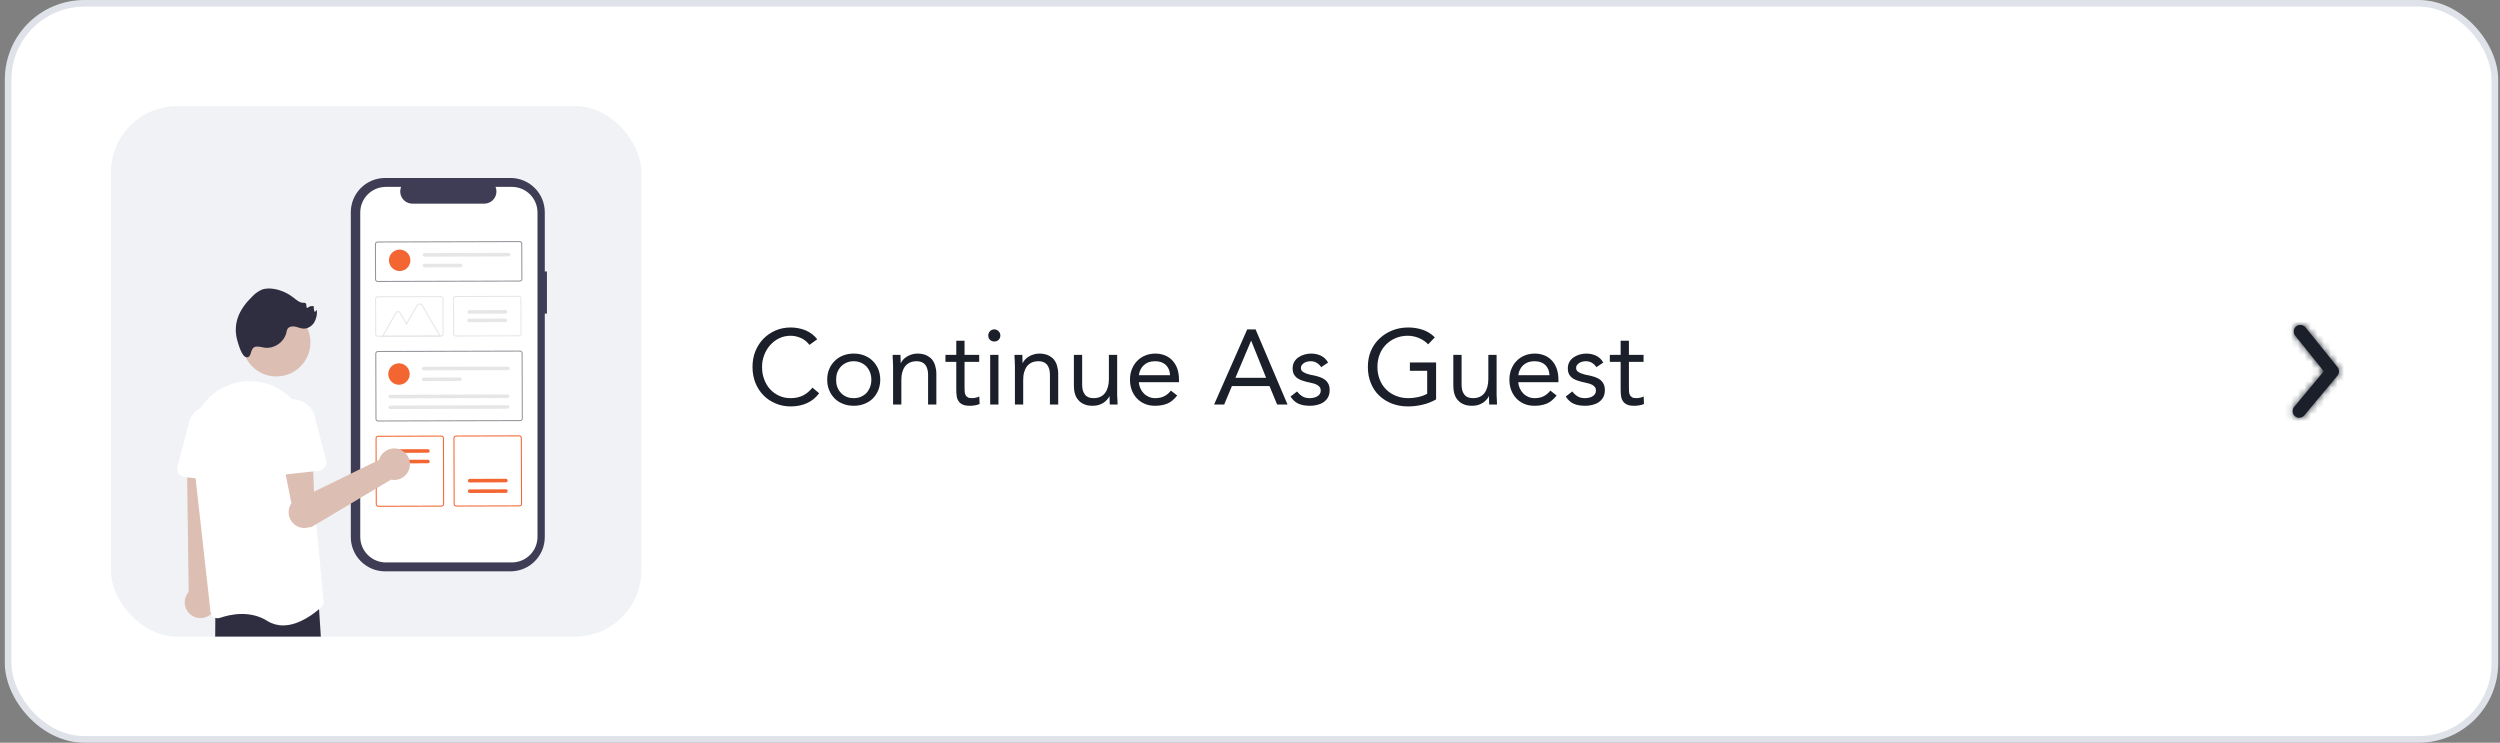 <svg width="377" height="112" viewBox="0 0 377 112" fill="none" xmlns="http://www.w3.org/2000/svg">
<rect x="0" y="0" width="377" height="112" fill="#808080" stroke="none"/>
<style>
.paint1 {
	
	animation: glowing 1500ms infinite;
	
}

@keyframes glowing {
  0% {
    fill: #F0B4AD;
        filter: drop-shadow(0px 2px 5px #ffffffff);
  }
  50% {
    fill: #ffece9ff;;
        filter: drop-shadow(0px 2px 5px #ffdaa2ff);
  }
  100% {
    fill: #F0B4AD;
        filter: drop-shadow(0px 2px 5px #ffb5aaff);
  }
}

</style>
<rect class="paint1" x="1.226" y="0.5" width="375" height="111" rx="11.5" fill="white"/>
<rect x="1.226" y="0.5" width="375" height="111" rx="11.5" stroke="#DFE2E8"/>
<rect x="16.726" y="16" width="80" height="80" rx="10" fill="#F0F2F6"/>
<path d="M82.48 40.935H82.154V32.006C82.154 30.635 81.609 29.321 80.64 28.352C79.671 27.382 78.357 26.838 76.986 26.838H58.069C57.39 26.838 56.718 26.972 56.091 27.231C55.464 27.491 54.895 27.872 54.415 28.352C53.935 28.831 53.554 29.401 53.295 30.028C53.035 30.655 52.901 31.327 52.901 32.006V80.99C52.901 82.361 53.446 83.675 54.415 84.644C55.384 85.614 56.698 86.158 58.069 86.158H76.986C78.357 86.158 79.671 85.614 80.64 84.644C81.609 83.675 82.154 82.361 82.154 80.99V47.29H82.48V40.935Z" fill="#3F3D56"/>
<path d="M77.195 28.183H74.725C74.839 28.461 74.882 28.763 74.852 29.062C74.821 29.361 74.717 29.648 74.549 29.898C74.382 30.147 74.155 30.352 73.89 30.493C73.624 30.635 73.328 30.709 73.028 30.709H62.19C61.89 30.709 61.594 30.635 61.328 30.493C61.063 30.352 60.836 30.147 60.669 29.898C60.501 29.648 60.397 29.361 60.367 29.062C60.336 28.763 60.379 28.461 60.493 28.183H58.187C57.163 28.183 56.181 28.589 55.458 29.313C54.734 30.037 54.327 31.018 54.327 32.042V80.954C54.327 81.461 54.427 81.963 54.621 82.431C54.815 82.9 55.099 83.325 55.458 83.683C55.816 84.042 56.241 84.326 56.71 84.52C57.178 84.714 57.68 84.814 58.187 84.814H77.195C77.701 84.814 78.203 84.714 78.671 84.52C79.14 84.326 79.565 84.042 79.924 83.683C80.282 83.325 80.566 82.9 80.76 82.431C80.954 81.963 81.054 81.461 81.054 80.954V32.042C81.054 31.535 80.954 31.033 80.76 30.565C80.566 30.097 80.282 29.671 79.924 29.313C79.565 28.955 79.14 28.67 78.671 28.476C78.203 28.282 77.701 28.183 77.195 28.183Z" fill="white"/>
<path d="M78.382 42.461L56.951 42.525C56.846 42.525 56.745 42.484 56.67 42.41C56.596 42.335 56.553 42.234 56.553 42.129L56.536 36.811C56.536 36.706 56.578 36.605 56.652 36.531C56.726 36.456 56.827 36.414 56.932 36.413L78.363 36.35C78.468 36.349 78.569 36.391 78.644 36.465C78.719 36.539 78.761 36.64 78.761 36.745L78.778 42.063C78.778 42.168 78.737 42.269 78.663 42.344C78.588 42.419 78.488 42.461 78.382 42.461ZM56.932 36.572C56.869 36.572 56.809 36.598 56.764 36.643C56.72 36.687 56.695 36.748 56.695 36.811L56.712 42.129C56.712 42.192 56.737 42.252 56.782 42.297C56.827 42.341 56.888 42.366 56.951 42.366L78.382 42.303C78.445 42.302 78.506 42.277 78.55 42.232C78.595 42.188 78.62 42.127 78.619 42.064L78.603 36.746C78.603 36.683 78.577 36.623 78.532 36.578C78.488 36.534 78.427 36.509 78.364 36.509L56.932 36.572Z" fill="#92959A"/>
<path d="M78.449 63.502L57.018 63.565C56.913 63.566 56.812 63.524 56.737 63.45C56.663 63.376 56.62 63.275 56.62 63.169L56.589 53.326C56.589 53.221 56.63 53.12 56.704 53.045C56.778 52.971 56.879 52.929 56.984 52.928L78.416 52.864C78.521 52.864 78.622 52.906 78.697 52.98C78.771 53.054 78.813 53.155 78.814 53.26L78.845 63.103C78.845 63.209 78.804 63.31 78.73 63.384C78.655 63.459 78.555 63.501 78.449 63.502ZM56.985 53.087C56.922 53.087 56.861 53.112 56.817 53.157C56.772 53.202 56.747 53.263 56.747 53.326L56.779 63.169C56.779 63.232 56.804 63.293 56.849 63.337C56.894 63.382 56.955 63.407 57.018 63.406L78.449 63.343C78.512 63.343 78.573 63.317 78.617 63.272C78.662 63.228 78.686 63.167 78.686 63.104L78.655 53.261C78.655 53.197 78.63 53.137 78.585 53.092C78.54 53.048 78.479 53.023 78.416 53.023L56.985 53.087Z" fill="#92959A"/>
<path d="M78.25 50.719L68.725 50.747C68.62 50.747 68.519 50.706 68.444 50.632C68.369 50.557 68.327 50.457 68.327 50.351L68.31 45.034C68.31 44.928 68.351 44.827 68.425 44.753C68.499 44.678 68.6 44.636 68.706 44.636L78.231 44.608C78.336 44.607 78.437 44.649 78.511 44.723C78.586 44.797 78.628 44.898 78.629 45.003L78.646 50.321C78.646 50.426 78.604 50.527 78.53 50.602C78.456 50.677 78.355 50.719 78.25 50.719ZM68.706 44.795C68.643 44.795 68.582 44.82 68.538 44.865C68.493 44.91 68.469 44.97 68.469 45.033L68.486 50.351C68.486 50.414 68.511 50.475 68.556 50.519C68.601 50.564 68.661 50.589 68.725 50.589L78.25 50.56C78.313 50.56 78.373 50.535 78.418 50.49C78.462 50.445 78.487 50.385 78.487 50.321L78.47 45.004C78.47 44.941 78.444 44.88 78.4 44.836C78.355 44.791 78.294 44.766 78.231 44.766L68.706 44.795Z" fill="#E6E6E6"/>
<path d="M60.685 57.937C61.531 57.651 61.984 56.733 61.698 55.887C61.412 55.041 60.494 54.587 59.648 54.874C58.803 55.16 58.349 56.078 58.635 56.924C58.922 57.77 59.839 58.224 60.685 57.937Z" fill="#F36531"/>
<path d="M63.897 55.316C63.825 55.317 63.757 55.345 63.706 55.396C63.656 55.447 63.628 55.515 63.628 55.587C63.628 55.658 63.657 55.727 63.708 55.777C63.758 55.828 63.827 55.856 63.898 55.855L76.601 55.818C76.636 55.818 76.671 55.81 76.704 55.797C76.736 55.783 76.766 55.763 76.791 55.738C76.816 55.713 76.836 55.683 76.849 55.651C76.863 55.618 76.869 55.583 76.869 55.547C76.869 55.512 76.862 55.477 76.849 55.444C76.835 55.412 76.815 55.382 76.79 55.357C76.765 55.332 76.735 55.312 76.702 55.299C76.669 55.285 76.634 55.279 76.599 55.279L63.897 55.316Z" fill="#E6E6E6"/>
<path d="M63.902 56.933C63.867 56.933 63.832 56.94 63.799 56.954C63.766 56.968 63.737 56.988 63.712 57.013C63.687 57.038 63.667 57.068 63.654 57.1C63.64 57.133 63.633 57.168 63.633 57.204C63.633 57.239 63.641 57.274 63.654 57.307C63.668 57.339 63.688 57.369 63.713 57.394C63.738 57.419 63.768 57.439 63.8 57.452C63.833 57.466 63.868 57.472 63.904 57.472L69.37 57.456C69.405 57.456 69.44 57.449 69.473 57.435C69.505 57.422 69.535 57.402 69.56 57.377C69.585 57.352 69.605 57.322 69.618 57.289C69.631 57.256 69.638 57.221 69.638 57.186C69.638 57.15 69.631 57.115 69.617 57.083C69.604 57.05 69.584 57.02 69.559 56.995C69.534 56.971 69.504 56.951 69.471 56.937C69.438 56.924 69.403 56.917 69.368 56.917L63.902 56.933Z" fill="#E6E6E6"/>
<path d="M58.937 59.534C58.731 59.534 58.565 59.656 58.566 59.804C58.566 59.953 58.733 60.074 58.938 60.073L76.464 60.021C76.669 60.02 76.835 59.899 76.835 59.75C76.834 59.601 76.667 59.481 76.462 59.481L58.937 59.534Z" fill="#E6E6E6"/>
<path d="M58.942 61.151C58.737 61.151 58.57 61.273 58.571 61.422C58.572 61.571 58.739 61.691 58.944 61.69L76.469 61.638C76.674 61.637 76.84 61.516 76.84 61.367C76.839 61.218 76.672 61.098 76.467 61.099L58.942 61.151Z" fill="#E6E6E6"/>
<path d="M60.789 40.787C61.635 40.501 62.089 39.583 61.802 38.737C61.516 37.891 60.598 37.437 59.752 37.724C58.907 38.01 58.453 38.928 58.74 39.773C59.026 40.62 59.944 41.073 60.789 40.787Z" fill="#F36531"/>
<path d="M64.001 38.166C63.966 38.166 63.931 38.173 63.898 38.187C63.865 38.2 63.836 38.22 63.811 38.245C63.786 38.271 63.766 38.3 63.753 38.333C63.739 38.366 63.732 38.401 63.733 38.436C63.733 38.472 63.74 38.507 63.753 38.539C63.767 38.572 63.787 38.602 63.812 38.627C63.837 38.652 63.867 38.671 63.9 38.685C63.932 38.698 63.967 38.705 64.003 38.705L76.705 38.667C76.741 38.667 76.776 38.66 76.808 38.647C76.841 38.633 76.871 38.613 76.895 38.588C76.92 38.563 76.94 38.533 76.954 38.5C76.967 38.467 76.974 38.432 76.974 38.397C76.974 38.362 76.967 38.327 76.953 38.294C76.939 38.261 76.919 38.232 76.894 38.207C76.869 38.182 76.839 38.162 76.807 38.148C76.774 38.135 76.739 38.128 76.704 38.128L64.001 38.166Z" fill="#E6E6E6"/>
<path d="M64.006 39.783C63.971 39.783 63.936 39.79 63.903 39.804C63.871 39.818 63.841 39.838 63.816 39.863C63.791 39.888 63.771 39.918 63.758 39.95C63.744 39.983 63.737 40.018 63.738 40.053C63.738 40.089 63.745 40.124 63.758 40.157C63.772 40.189 63.792 40.219 63.817 40.244C63.842 40.269 63.872 40.289 63.905 40.302C63.938 40.316 63.973 40.322 64.008 40.322L69.474 40.306C69.509 40.306 69.544 40.299 69.577 40.285C69.609 40.272 69.639 40.252 69.664 40.227C69.689 40.202 69.709 40.172 69.722 40.139C69.736 40.106 69.743 40.071 69.742 40.036C69.742 40 69.735 39.965 69.722 39.933C69.708 39.9 69.688 39.87 69.663 39.845C69.638 39.82 69.608 39.801 69.575 39.787C69.543 39.774 69.507 39.767 69.472 39.767L64.006 39.783Z" fill="#E6E6E6"/>
<path d="M66.494 50.755L57.559 50.782L59.65 47.132C59.687 47.067 59.742 47.012 59.807 46.974C59.872 46.936 59.946 46.916 60.021 46.916C60.096 46.916 60.171 46.935 60.236 46.973C60.301 47.011 60.356 47.065 60.394 47.13L61.297 48.684L62.816 46.032C62.863 45.95 62.931 45.882 63.012 45.835C63.094 45.788 63.186 45.762 63.281 45.762C63.375 45.762 63.468 45.786 63.55 45.833C63.632 45.88 63.7 45.948 63.747 46.03L66.494 50.755ZM57.833 50.622L66.219 50.597L63.61 46.11C63.576 46.052 63.529 46.005 63.471 45.972C63.413 45.938 63.348 45.921 63.281 45.921C63.215 45.922 63.149 45.939 63.092 45.973C63.035 46.006 62.987 46.054 62.954 46.112L61.298 49.001L60.257 47.21C60.233 47.169 60.198 47.135 60.157 47.111C60.116 47.087 60.069 47.075 60.022 47.075C59.974 47.075 59.928 47.088 59.886 47.112C59.846 47.136 59.811 47.17 59.788 47.211L57.833 50.622Z" fill="#E6E6E6"/>
<path d="M66.502 50.754L56.977 50.782C56.872 50.782 56.771 50.741 56.697 50.667C56.622 50.593 56.58 50.492 56.579 50.386L56.562 45.069C56.562 44.964 56.604 44.862 56.678 44.788C56.752 44.713 56.853 44.671 56.958 44.671L66.483 44.642C66.588 44.642 66.689 44.684 66.764 44.758C66.839 44.832 66.881 44.933 66.881 45.038L66.898 50.356C66.898 50.461 66.857 50.562 66.783 50.637C66.709 50.711 66.608 50.754 66.502 50.754ZM56.959 44.829C56.895 44.83 56.835 44.855 56.791 44.9C56.746 44.944 56.721 45.005 56.721 45.068L56.738 50.386C56.739 50.449 56.764 50.51 56.809 50.554C56.853 50.599 56.914 50.623 56.977 50.623L66.502 50.595C66.565 50.595 66.626 50.569 66.67 50.525C66.715 50.48 66.74 50.419 66.74 50.356L66.723 45.038C66.722 44.975 66.697 44.915 66.652 44.87C66.608 44.826 66.547 44.801 66.484 44.801L56.959 44.829Z" fill="#E6E6E6"/>
<path d="M76.226 47.295C76.261 47.295 76.297 47.288 76.329 47.274C76.362 47.261 76.392 47.241 76.417 47.215C76.442 47.19 76.461 47.161 76.475 47.128C76.488 47.095 76.495 47.06 76.495 47.025C76.495 46.989 76.488 46.954 76.474 46.921C76.46 46.889 76.441 46.859 76.415 46.834C76.39 46.809 76.361 46.789 76.328 46.776C76.295 46.763 76.26 46.756 76.224 46.756L70.758 46.772C70.723 46.772 70.688 46.779 70.655 46.793C70.623 46.806 70.593 46.826 70.568 46.851C70.543 46.877 70.523 46.906 70.51 46.939C70.496 46.972 70.489 47.007 70.49 47.042C70.49 47.078 70.497 47.113 70.51 47.145C70.524 47.178 70.544 47.208 70.569 47.233C70.594 47.258 70.624 47.278 70.657 47.291C70.69 47.304 70.725 47.311 70.76 47.311L76.226 47.295Z" fill="#E6E6E6"/>
<path d="M76.205 48.575C76.24 48.575 76.275 48.568 76.308 48.555C76.341 48.541 76.37 48.521 76.395 48.496C76.42 48.471 76.44 48.441 76.454 48.408C76.467 48.376 76.474 48.34 76.474 48.305C76.474 48.27 76.467 48.234 76.453 48.202C76.439 48.169 76.419 48.139 76.394 48.114C76.369 48.09 76.339 48.07 76.306 48.056C76.274 48.043 76.239 48.036 76.203 48.036L70.737 48.053C70.702 48.053 70.667 48.06 70.634 48.073C70.601 48.087 70.572 48.107 70.547 48.132C70.522 48.157 70.502 48.187 70.489 48.219C70.475 48.252 70.468 48.287 70.468 48.323C70.468 48.358 70.475 48.393 70.489 48.426C70.503 48.459 70.523 48.488 70.548 48.513C70.573 48.538 70.603 48.558 70.636 48.571C70.668 48.585 70.704 48.592 70.739 48.592L76.205 48.575Z" fill="#E6E6E6"/>
<path d="M66.584 76.4L57.059 76.428C56.954 76.428 56.853 76.386 56.778 76.312C56.704 76.238 56.662 76.137 56.661 76.032L56.63 66.109C56.629 66.004 56.671 65.903 56.745 65.828C56.819 65.754 56.92 65.712 57.025 65.711L66.55 65.683C66.655 65.683 66.756 65.724 66.831 65.798C66.906 65.873 66.948 65.973 66.948 66.079L66.98 76.001C66.98 76.107 66.938 76.208 66.864 76.282C66.79 76.357 66.689 76.399 66.584 76.4ZM57.025 65.87C56.962 65.87 56.902 65.895 56.857 65.94C56.813 65.985 56.788 66.046 56.788 66.109L56.819 76.031C56.82 76.095 56.845 76.155 56.89 76.2C56.935 76.244 56.995 76.269 57.058 76.269L66.584 76.241C66.647 76.24 66.707 76.215 66.752 76.17C66.796 76.126 66.821 76.065 66.821 76.002L66.789 66.079C66.789 66.016 66.764 65.956 66.719 65.911C66.674 65.867 66.614 65.841 66.55 65.842L57.025 65.87Z" fill="#F36531"/>
<path d="M78.332 76.365L68.806 76.393C68.701 76.393 68.6 76.352 68.526 76.277C68.451 76.203 68.409 76.102 68.408 75.997L68.377 66.074C68.377 65.969 68.418 65.868 68.492 65.793C68.566 65.719 68.667 65.677 68.772 65.676L78.297 65.648C78.403 65.648 78.504 65.689 78.578 65.763C78.653 65.838 78.695 65.939 78.696 66.044L78.727 75.966C78.727 76.072 78.686 76.173 78.612 76.247C78.537 76.322 78.437 76.364 78.332 76.365ZM68.773 65.835C68.71 65.835 68.649 65.861 68.605 65.905C68.56 65.95 68.535 66.011 68.536 66.074L68.567 75.997C68.567 76.06 68.593 76.12 68.638 76.165C68.682 76.209 68.743 76.234 68.806 76.234L78.331 76.206C78.394 76.206 78.455 76.18 78.499 76.135C78.544 76.091 78.569 76.03 78.568 75.967L78.537 66.044C78.537 65.981 78.511 65.921 78.466 65.876C78.422 65.832 78.361 65.807 78.298 65.807L68.773 65.835Z" fill="#F36531"/>
<path d="M59.061 67.751C59.026 67.751 58.99 67.758 58.958 67.772C58.925 67.786 58.895 67.806 58.87 67.831C58.846 67.856 58.826 67.886 58.812 67.918C58.799 67.951 58.792 67.986 58.792 68.022C58.792 68.057 58.799 68.092 58.813 68.125C58.827 68.158 58.846 68.187 58.872 68.212C58.897 68.237 58.927 68.257 58.959 68.27C58.992 68.284 59.027 68.291 59.063 68.29L64.529 68.274C64.6 68.274 64.668 68.245 64.719 68.195C64.769 68.144 64.797 68.075 64.797 68.004C64.797 67.933 64.768 67.864 64.717 67.814C64.667 67.763 64.598 67.735 64.527 67.735L59.061 67.751Z" fill="#F36531"/>
<path d="M59.066 69.339C59.031 69.339 58.995 69.346 58.963 69.36C58.93 69.374 58.901 69.394 58.876 69.419C58.85 69.444 58.831 69.474 58.817 69.506C58.804 69.539 58.797 69.574 58.797 69.61C58.797 69.645 58.804 69.68 58.818 69.713C58.832 69.746 58.852 69.775 58.877 69.8C58.902 69.825 58.932 69.845 58.964 69.858C58.997 69.872 59.032 69.879 59.068 69.878L64.534 69.862C64.605 69.862 64.673 69.833 64.724 69.783C64.774 69.732 64.802 69.663 64.802 69.592C64.801 69.521 64.773 69.452 64.722 69.402C64.672 69.352 64.603 69.323 64.532 69.323L59.066 69.339Z" fill="#F36531"/>
<path d="M76.296 74.325C76.367 74.324 76.435 74.296 76.486 74.245C76.536 74.194 76.564 74.126 76.564 74.054C76.564 73.983 76.535 73.914 76.484 73.864C76.434 73.814 76.365 73.785 76.294 73.785L70.828 73.802C70.757 73.802 70.688 73.831 70.638 73.881C70.588 73.932 70.559 74.001 70.56 74.072C70.56 74.144 70.588 74.212 70.639 74.262C70.69 74.313 70.758 74.341 70.83 74.341L76.296 74.325Z" fill="#F36531"/>
<path d="M76.29 72.737C76.326 72.736 76.361 72.729 76.394 72.716C76.426 72.702 76.456 72.682 76.481 72.657C76.506 72.632 76.526 72.602 76.539 72.569C76.553 72.537 76.559 72.502 76.559 72.466C76.559 72.431 76.552 72.396 76.538 72.363C76.525 72.33 76.505 72.301 76.48 72.276C76.455 72.251 76.425 72.231 76.392 72.218C76.359 72.204 76.324 72.197 76.289 72.197L70.823 72.214C70.787 72.214 70.752 72.221 70.72 72.234C70.687 72.248 70.657 72.268 70.632 72.293C70.607 72.318 70.588 72.348 70.574 72.381C70.561 72.413 70.554 72.448 70.554 72.484C70.554 72.519 70.561 72.554 70.575 72.587C70.588 72.62 70.608 72.649 70.633 72.674C70.659 72.699 70.688 72.719 70.721 72.733C70.754 72.746 70.789 72.753 70.825 72.753L76.29 72.737Z" fill="#F36531"/>
<g clip-path="url(#clip0_5747_9416)">
<path d="M41.675 56.769C44.513 56.769 46.813 54.467 46.813 51.628C46.813 48.789 44.513 46.487 41.675 46.487C38.836 46.487 36.535 48.789 36.535 51.628C36.535 54.467 38.836 56.769 41.675 56.769Z" fill="#DCBEB2"/>
<path d="M38.704 52.264C39.111 52.239 39.509 52.377 39.914 52.431C41.361 52.623 42.867 51.573 43.186 50.148C43.212 49.958 43.269 49.773 43.354 49.602C43.577 49.238 44.084 49.169 44.502 49.252C44.92 49.336 45.317 49.532 45.742 49.554C46.4 49.589 47.031 49.184 47.382 48.626C47.713 48.051 47.854 47.385 47.784 46.725L47.469 47.056C47.341 46.785 47.291 46.483 47.326 46.186C47.159 46.141 46.983 46.14 46.816 46.183C46.648 46.226 46.495 46.311 46.37 46.431C46.092 46.46 46.301 45.915 46.095 45.726C45.995 45.665 45.875 45.642 45.759 45.663C45.168 45.669 44.689 45.217 44.223 44.852C43.416 44.223 42.472 43.792 41.467 43.595C40.799 43.465 40.089 43.444 39.456 43.692C38.945 43.921 38.484 44.249 38.098 44.656C37.107 45.608 36.229 46.73 35.816 48.042C35.481 49.117 35.471 50.268 35.789 51.348C35.955 51.909 36.456 53.831 37.189 53.876C38.11 53.932 37.557 52.332 38.704 52.264Z" fill="#2F2E41"/>
<path d="M31.588 92.787C31.873 92.591 32.111 92.336 32.287 92.038C32.462 91.74 32.571 91.408 32.604 91.064C32.637 90.72 32.594 90.373 32.479 90.047C32.363 89.721 32.178 89.424 31.936 89.178L32.852 68.705L28.184 69.229L28.456 89.255C28.069 89.69 27.855 90.252 27.854 90.834C27.854 91.416 28.067 91.978 28.453 92.413C28.839 92.849 29.372 93.127 29.949 93.196C30.527 93.265 31.11 93.12 31.588 92.788V92.787Z" fill="#DCBEB2"/>
<path d="M44.066 125.044C44.024 125.044 43.982 125.041 43.94 125.036L40.765 124.775C40.482 124.742 40.224 124.597 40.047 124.374C39.871 124.15 39.791 123.866 39.824 123.583C39.826 123.565 39.828 123.547 39.831 123.529L42.984 107.972L41.003 97.523C40.987 97.438 40.941 97.361 40.873 97.308C40.805 97.254 40.72 97.227 40.634 97.232C40.547 97.236 40.465 97.271 40.403 97.331C40.341 97.391 40.303 97.472 40.295 97.558L37.378 124.109C37.35 124.388 37.216 124.647 37.002 124.829C36.788 125.011 36.512 125.103 36.231 125.085L33.24 124.974C32.978 124.955 32.732 124.841 32.548 124.654C32.364 124.466 32.255 124.217 32.242 123.955L32.481 91.871L47.989 89.932L49.072 106.668L49.068 106.686L45.109 124.223C45.052 124.457 44.919 124.665 44.729 124.814C44.54 124.963 44.306 125.044 44.066 125.044Z" fill="#2F2E41"/>
<path d="M42.686 94.312C41.84 94.317 41.011 94.08 40.296 93.628C37.679 91.992 34.705 92.642 33.166 93.176C33.013 93.23 32.85 93.248 32.69 93.23C32.529 93.211 32.374 93.157 32.237 93.07C32.102 92.985 31.988 92.871 31.903 92.736C31.818 92.6 31.765 92.447 31.748 92.289L28.949 67.279C28.48 63.088 31.003 59.149 34.949 57.911C35.097 57.865 35.248 57.821 35.401 57.779C36.629 57.446 37.914 57.386 39.168 57.604C40.421 57.822 41.612 58.311 42.656 59.039C43.719 59.774 44.608 60.733 45.261 61.85C45.914 62.966 46.314 64.211 46.434 65.499L48.791 90.676C48.807 90.839 48.785 91.004 48.726 91.157C48.667 91.31 48.574 91.447 48.454 91.558C47.628 92.323 45.23 94.312 42.686 94.312Z" fill="white"/>
<path d="M34.162 72.642L27.846 71.947C27.666 71.928 27.493 71.869 27.338 71.776C27.183 71.684 27.049 71.559 26.947 71.409C26.845 71.26 26.776 71.091 26.744 70.913C26.713 70.735 26.721 70.552 26.767 70.377L28.374 64.248C28.423 63.791 28.561 63.349 28.78 62.946C29 62.542 29.297 62.186 29.654 61.898C30.012 61.609 30.422 61.394 30.862 61.265C31.303 61.135 31.764 61.093 32.221 61.142C32.677 61.191 33.12 61.33 33.523 61.55C33.925 61.77 34.281 62.067 34.569 62.425C34.857 62.782 35.072 63.193 35.201 63.634C35.33 64.075 35.371 64.536 35.322 64.993C35.321 65.006 35.319 65.019 35.318 65.032L35.556 71.344C35.563 71.525 35.531 71.705 35.462 71.872C35.393 72.039 35.288 72.189 35.156 72.312C35.024 72.436 34.867 72.529 34.695 72.586C34.523 72.642 34.341 72.662 34.162 72.642Z" fill="white"/>
<path d="M47.482 79.024C47.741 78.796 47.947 78.513 48.086 78.196C48.224 77.88 48.291 77.536 48.283 77.191C48.275 76.845 48.19 76.506 48.036 76.196C47.883 75.887 47.663 75.615 47.392 75.399L47.119 67.851L42.545 68.881L43.947 75.895C43.616 76.373 43.471 76.957 43.541 77.534C43.611 78.112 43.89 78.644 44.325 79.03C44.761 79.415 45.323 79.628 45.905 79.627C46.486 79.626 47.047 79.411 47.482 79.024Z" fill="#DCBEB2"/>
<path d="M60.471 67.86C60.16 67.709 59.82 67.629 59.474 67.624C59.129 67.619 58.786 67.69 58.471 67.832C58.156 67.974 57.875 68.183 57.65 68.445C57.424 68.707 57.259 69.015 57.165 69.348L44.148 75.714L46.871 79.531L58.958 72.331C59.528 72.451 60.121 72.358 60.627 72.07C61.132 71.781 61.515 71.318 61.701 70.766C61.888 70.215 61.865 69.615 61.639 69.079C61.412 68.543 60.997 68.11 60.471 67.86Z" fill="#DCBEB2"/>
<path d="M40.791 71.357C40.658 71.234 40.554 71.084 40.485 70.916C40.416 70.749 40.384 70.569 40.391 70.388L40.63 64.077C40.531 63.158 40.8 62.239 41.378 61.518C41.955 60.798 42.794 60.335 43.712 60.232C44.629 60.128 45.55 60.392 46.273 60.965C46.997 61.539 47.464 62.375 47.573 63.292L49.18 69.421C49.226 69.597 49.234 69.779 49.203 69.957C49.172 70.135 49.103 70.305 49 70.454C48.898 70.603 48.764 70.728 48.609 70.821C48.454 70.914 48.281 70.972 48.101 70.992L41.785 71.686C41.606 71.706 41.424 71.687 41.252 71.63C41.081 71.573 40.923 71.48 40.791 71.356V71.357Z" fill="white"/>
</g>
<path d="M122.07 52.008C121.718 51.56 121.302 51.208 120.806 50.984C120.294 50.76 119.782 50.632 119.238 50.632C118.598 50.632 118.022 50.76 117.494 51.016C116.966 51.272 116.518 51.624 116.134 52.056C115.75 52.488 115.446 52.984 115.238 53.56C115.014 54.136 114.918 54.728 114.918 55.336C114.918 56.008 115.014 56.616 115.238 57.192C115.446 57.768 115.734 58.264 116.118 58.68C116.502 59.096 116.95 59.432 117.478 59.672C118.006 59.928 118.598 60.04 119.238 60.04C119.926 60.04 120.55 59.912 121.094 59.64C121.638 59.368 122.102 58.968 122.518 58.456L123.526 59.304C123.014 59.992 122.39 60.488 121.67 60.808C120.95 61.128 120.134 61.288 119.238 61.288C118.422 61.288 117.67 61.144 116.966 60.84C116.262 60.552 115.638 60.136 115.126 59.608C114.614 59.08 114.198 58.456 113.91 57.72C113.622 57 113.478 56.2 113.478 55.336C113.478 54.504 113.606 53.736 113.894 53C114.182 52.28 114.582 51.656 115.094 51.112C115.606 50.584 116.214 50.168 116.918 49.848C117.622 49.544 118.39 49.384 119.238 49.384C120.006 49.384 120.742 49.528 121.446 49.8C122.15 50.088 122.758 50.536 123.238 51.16L122.07 52.008ZM124.743 57.256C124.743 56.68 124.839 56.136 125.047 55.656C125.239 55.176 125.527 54.776 125.879 54.424C126.231 54.072 126.647 53.8 127.143 53.608C127.623 53.416 128.167 53.32 128.743 53.32C129.319 53.32 129.847 53.416 130.343 53.608C130.823 53.8 131.255 54.072 131.607 54.424C131.959 54.776 132.231 55.176 132.439 55.656C132.631 56.136 132.743 56.68 132.743 57.256C132.743 57.848 132.631 58.376 132.439 58.856C132.231 59.336 131.959 59.752 131.607 60.104C131.255 60.456 130.823 60.712 130.343 60.904C129.847 61.096 129.319 61.192 128.743 61.192C128.167 61.192 127.623 61.096 127.143 60.904C126.647 60.712 126.231 60.456 125.879 60.104C125.527 59.752 125.239 59.336 125.047 58.856C124.839 58.376 124.743 57.848 124.743 57.256ZM126.087 57.256C126.087 57.656 126.135 58.024 126.263 58.36C126.391 58.696 126.567 58.984 126.807 59.24C127.031 59.496 127.319 59.688 127.639 59.832C127.959 59.976 128.327 60.04 128.743 60.04C129.143 60.04 129.511 59.976 129.831 59.832C130.151 59.688 130.439 59.496 130.679 59.24C130.903 58.984 131.079 58.696 131.207 58.36C131.335 58.024 131.399 57.656 131.399 57.256C131.399 56.872 131.335 56.504 131.207 56.168C131.079 55.832 130.903 55.544 130.679 55.288C130.439 55.032 130.151 54.84 129.831 54.696C129.511 54.552 129.143 54.472 128.743 54.472C128.327 54.472 127.959 54.552 127.639 54.696C127.319 54.84 127.031 55.032 126.807 55.288C126.567 55.544 126.391 55.832 126.263 56.168C126.135 56.504 126.087 56.872 126.087 57.256ZM134.675 55.288C134.675 54.952 134.659 54.632 134.643 54.328C134.611 54.04 134.611 53.768 134.611 53.512H135.795C135.795 53.72 135.795 53.928 135.811 54.12C135.811 54.328 135.827 54.536 135.827 54.744H135.859C135.939 54.568 136.051 54.392 136.211 54.216C136.371 54.056 136.547 53.896 136.771 53.768C136.979 53.64 137.219 53.528 137.491 53.448C137.747 53.368 138.035 53.32 138.355 53.32C138.835 53.32 139.267 53.4 139.619 53.544C139.971 53.704 140.275 53.912 140.515 54.168C140.739 54.44 140.915 54.76 141.027 55.144C141.139 55.528 141.203 55.928 141.203 56.376V61H139.955V56.504C139.955 55.88 139.811 55.384 139.539 55.016C139.251 54.664 138.819 54.472 138.243 54.472C137.827 54.472 137.475 54.552 137.187 54.68C136.899 54.824 136.659 55.016 136.467 55.272C136.275 55.528 136.147 55.832 136.051 56.184C135.955 56.536 135.923 56.936 135.923 57.352V61H134.675V55.288ZM147.662 54.568H145.454V58.312C145.454 58.568 145.454 58.792 145.47 59C145.47 59.208 145.518 59.384 145.598 59.544C145.662 59.704 145.774 59.816 145.934 59.912C146.078 60.008 146.286 60.04 146.574 60.04C146.75 60.04 146.942 60.024 147.134 59.976C147.326 59.944 147.502 59.88 147.678 59.784L147.726 60.92C147.502 61.016 147.262 61.096 147.006 61.128C146.75 61.176 146.494 61.192 146.27 61.192C145.822 61.192 145.454 61.144 145.198 61.016C144.926 60.904 144.718 60.744 144.574 60.52C144.414 60.312 144.318 60.056 144.27 59.736C144.222 59.416 144.206 59.064 144.206 58.68V54.568H142.574V53.512H144.206V51.384H145.454V53.512H147.662V54.568ZM149.319 53.512H150.567V61H149.319V53.512ZM149.031 50.584C149.031 50.344 149.111 50.136 149.287 49.944C149.463 49.768 149.687 49.672 149.943 49.672C150.199 49.672 150.407 49.768 150.583 49.944C150.759 50.136 150.855 50.344 150.855 50.584C150.855 50.856 150.759 51.08 150.599 51.24C150.423 51.416 150.199 51.496 149.943 51.496C149.671 51.496 149.447 51.416 149.287 51.24C149.111 51.08 149.031 50.856 149.031 50.584ZM153.05 55.288C153.05 54.952 153.034 54.632 153.018 54.328C152.986 54.04 152.986 53.768 152.986 53.512H154.17C154.17 53.72 154.17 53.928 154.186 54.12C154.186 54.328 154.202 54.536 154.202 54.744H154.234C154.314 54.568 154.426 54.392 154.586 54.216C154.746 54.056 154.922 53.896 155.146 53.768C155.354 53.64 155.594 53.528 155.866 53.448C156.122 53.368 156.41 53.32 156.73 53.32C157.21 53.32 157.642 53.4 157.994 53.544C158.346 53.704 158.65 53.912 158.89 54.168C159.114 54.44 159.29 54.76 159.402 55.144C159.514 55.528 159.578 55.928 159.578 56.376V61H158.33V56.504C158.33 55.88 158.186 55.384 157.914 55.016C157.626 54.664 157.194 54.472 156.618 54.472C156.202 54.472 155.85 54.552 155.562 54.68C155.274 54.824 155.034 55.016 154.842 55.272C154.65 55.528 154.522 55.832 154.426 56.184C154.33 56.536 154.298 56.936 154.298 57.352V61H153.05V55.288ZM168.469 59.224C168.469 59.576 168.469 59.896 168.501 60.184C168.517 60.488 168.533 60.76 168.533 61H167.349C167.349 60.808 167.333 60.6 167.333 60.392C167.317 60.2 167.317 59.992 167.317 59.768H167.285C167.189 59.96 167.077 60.136 166.917 60.296C166.757 60.472 166.581 60.632 166.373 60.76C166.149 60.888 165.909 61 165.653 61.08C165.381 61.16 165.093 61.192 164.789 61.192C164.293 61.192 163.861 61.128 163.509 60.968C163.157 60.824 162.853 60.616 162.629 60.344C162.389 60.088 162.213 59.768 162.101 59.384C161.989 59 161.941 58.584 161.941 58.136V53.512H163.189V58.008C163.189 58.648 163.317 59.144 163.605 59.496C163.877 59.864 164.309 60.04 164.901 60.04C165.301 60.04 165.653 59.976 165.941 59.832C166.229 59.704 166.469 59.496 166.661 59.24C166.853 58.984 166.981 58.68 167.077 58.328C167.173 57.976 167.221 57.592 167.221 57.16V53.512H168.469V59.224ZM177.52 59.64C177.072 60.216 176.576 60.632 176.048 60.856C175.504 61.08 174.896 61.192 174.192 61.192C173.6 61.192 173.072 61.096 172.608 60.888C172.128 60.68 171.728 60.392 171.408 60.04C171.088 59.688 170.832 59.272 170.656 58.792C170.48 58.312 170.4 57.8 170.4 57.256C170.4 56.68 170.496 56.152 170.688 55.672C170.88 55.192 171.136 54.776 171.488 54.424C171.824 54.072 172.224 53.8 172.704 53.608C173.168 53.416 173.68 53.32 174.24 53.32C174.752 53.32 175.232 53.416 175.68 53.592C176.112 53.768 176.48 54.024 176.8 54.36C177.12 54.696 177.36 55.112 177.536 55.592C177.696 56.072 177.792 56.632 177.792 57.24V57.64H171.744C171.76 57.96 171.84 58.28 171.968 58.568C172.096 58.856 172.272 59.112 172.496 59.336C172.704 59.56 172.96 59.72 173.248 59.848C173.536 59.976 173.84 60.04 174.192 60.04C174.736 60.04 175.184 59.944 175.568 59.752C175.936 59.56 176.272 59.288 176.576 58.904L177.52 59.64ZM176.448 56.584C176.416 55.944 176.208 55.432 175.824 55.048C175.424 54.664 174.88 54.472 174.192 54.472C173.488 54.472 172.928 54.664 172.512 55.048C172.08 55.432 171.824 55.944 171.744 56.584H176.448ZM188.079 49.672H189.343L194.159 61H192.591L191.439 58.216H185.775L184.607 61H183.087L188.079 49.672ZM188.687 51.4H188.655L186.303 56.968H190.927L188.687 51.4ZM195.601 59.032C195.841 59.352 196.113 59.592 196.401 59.768C196.689 59.96 197.073 60.04 197.521 60.04C197.713 60.04 197.905 60.024 198.097 59.976C198.289 59.944 198.481 59.864 198.641 59.768C198.801 59.672 198.929 59.56 199.025 59.416C199.121 59.272 199.169 59.096 199.169 58.888C199.169 58.696 199.121 58.52 199.025 58.392C198.929 58.264 198.817 58.168 198.673 58.072C198.513 57.976 198.353 57.912 198.161 57.848C197.969 57.8 197.761 57.752 197.569 57.704C197.217 57.64 196.881 57.544 196.561 57.448C196.241 57.352 195.953 57.24 195.713 57.08C195.473 56.92 195.281 56.728 195.137 56.472C194.993 56.232 194.929 55.912 194.929 55.528C194.929 55.176 195.009 54.856 195.169 54.568C195.329 54.296 195.537 54.072 195.809 53.88C196.065 53.704 196.369 53.56 196.705 53.464C197.025 53.368 197.377 53.32 197.729 53.32C198.257 53.32 198.753 53.432 199.201 53.64C199.649 53.864 200.017 54.2 200.273 54.68L199.233 55.368C199.073 55.112 198.849 54.888 198.593 54.728C198.337 54.568 198.017 54.472 197.649 54.472C197.473 54.472 197.297 54.504 197.121 54.536C196.945 54.584 196.785 54.648 196.657 54.728C196.513 54.824 196.401 54.936 196.305 55.064C196.209 55.192 196.177 55.352 196.177 55.512C196.177 55.672 196.225 55.816 196.321 55.928C196.417 56.04 196.561 56.136 196.737 56.216C196.913 56.312 197.121 56.376 197.345 56.44C197.569 56.504 197.809 56.568 198.065 56.6C198.385 56.664 198.705 56.76 199.009 56.856C199.297 56.952 199.569 57.096 199.793 57.256C200.017 57.432 200.193 57.64 200.321 57.896C200.449 58.152 200.513 58.472 200.513 58.84C200.513 59.272 200.417 59.64 200.257 59.928C200.081 60.232 199.857 60.472 199.569 60.664C199.281 60.856 198.961 60.984 198.609 61.064C198.257 61.16 197.889 61.192 197.521 61.192C196.881 61.192 196.321 61.096 195.857 60.904C195.393 60.712 194.977 60.344 194.609 59.8L195.601 59.032ZM216.563 60.232C215.907 60.6 215.219 60.872 214.499 61.032C213.779 61.208 213.059 61.288 212.323 61.288C211.427 61.288 210.627 61.144 209.891 60.856C209.155 60.568 208.515 60.168 207.971 59.64C207.427 59.128 207.011 58.504 206.723 57.768C206.419 57.032 206.275 56.232 206.275 55.336C206.275 54.44 206.419 53.64 206.739 52.904C207.059 52.168 207.491 51.544 208.051 51.032C208.595 50.52 209.251 50.104 209.987 49.816C210.723 49.528 211.507 49.384 212.371 49.384C213.107 49.384 213.827 49.496 214.515 49.72C215.203 49.944 215.827 50.328 216.371 50.872L215.363 51.928C214.979 51.512 214.499 51.192 213.955 50.968C213.411 50.744 212.851 50.632 212.275 50.632C211.619 50.632 211.011 50.76 210.467 50.984C209.907 51.224 209.427 51.544 209.011 51.96C208.595 52.376 208.275 52.872 208.051 53.448C207.827 54.024 207.715 54.664 207.715 55.336C207.715 56.008 207.827 56.632 208.051 57.208C208.275 57.784 208.595 58.296 209.011 58.712C209.427 59.128 209.923 59.464 210.499 59.688C211.075 59.928 211.699 60.04 212.403 60.04C212.851 60.04 213.331 59.992 213.843 59.88C214.339 59.768 214.803 59.608 215.219 59.384V55.912H212.611V54.664H216.563V60.232ZM225.688 59.224C225.688 59.576 225.688 59.896 225.72 60.184C225.736 60.488 225.752 60.76 225.752 61H224.568C224.568 60.808 224.552 60.6 224.552 60.392C224.536 60.2 224.536 59.992 224.536 59.768H224.504C224.408 59.96 224.296 60.136 224.136 60.296C223.976 60.472 223.8 60.632 223.592 60.76C223.368 60.888 223.128 61 222.872 61.08C222.6 61.16 222.312 61.192 222.008 61.192C221.512 61.192 221.08 61.128 220.728 60.968C220.376 60.824 220.072 60.616 219.848 60.344C219.608 60.088 219.432 59.768 219.32 59.384C219.208 59 219.16 58.584 219.16 58.136V53.512H220.408V58.008C220.408 58.648 220.536 59.144 220.824 59.496C221.096 59.864 221.528 60.04 222.12 60.04C222.52 60.04 222.872 59.976 223.16 59.832C223.448 59.704 223.688 59.496 223.88 59.24C224.072 58.984 224.2 58.68 224.296 58.328C224.392 57.976 224.44 57.592 224.44 57.16V53.512H225.688V59.224ZM234.738 59.64C234.29 60.216 233.794 60.632 233.266 60.856C232.722 61.08 232.114 61.192 231.41 61.192C230.818 61.192 230.29 61.096 229.826 60.888C229.346 60.68 228.946 60.392 228.626 60.04C228.306 59.688 228.05 59.272 227.874 58.792C227.698 58.312 227.618 57.8 227.618 57.256C227.618 56.68 227.714 56.152 227.906 55.672C228.098 55.192 228.354 54.776 228.706 54.424C229.042 54.072 229.442 53.8 229.922 53.608C230.386 53.416 230.898 53.32 231.458 53.32C231.97 53.32 232.45 53.416 232.898 53.592C233.33 53.768 233.698 54.024 234.018 54.36C234.338 54.696 234.578 55.112 234.754 55.592C234.914 56.072 235.01 56.632 235.01 57.24V57.64H228.962C228.978 57.96 229.058 58.28 229.186 58.568C229.314 58.856 229.49 59.112 229.714 59.336C229.922 59.56 230.178 59.72 230.466 59.848C230.754 59.976 231.058 60.04 231.41 60.04C231.954 60.04 232.402 59.944 232.786 59.752C233.154 59.56 233.49 59.288 233.794 58.904L234.738 59.64ZM233.666 56.584C233.634 55.944 233.426 55.432 233.042 55.048C232.642 54.664 232.098 54.472 231.41 54.472C230.706 54.472 230.146 54.664 229.73 55.048C229.298 55.432 229.042 55.944 228.962 56.584H233.666ZM237.101 59.032C237.341 59.352 237.613 59.592 237.901 59.768C238.189 59.96 238.573 60.04 239.021 60.04C239.213 60.04 239.405 60.024 239.597 59.976C239.789 59.944 239.981 59.864 240.141 59.768C240.301 59.672 240.429 59.56 240.525 59.416C240.621 59.272 240.669 59.096 240.669 58.888C240.669 58.696 240.621 58.52 240.525 58.392C240.429 58.264 240.317 58.168 240.173 58.072C240.013 57.976 239.853 57.912 239.661 57.848C239.469 57.8 239.261 57.752 239.069 57.704C238.717 57.64 238.381 57.544 238.061 57.448C237.741 57.352 237.453 57.24 237.213 57.08C236.973 56.92 236.781 56.728 236.637 56.472C236.493 56.232 236.429 55.912 236.429 55.528C236.429 55.176 236.509 54.856 236.669 54.568C236.829 54.296 237.037 54.072 237.309 53.88C237.565 53.704 237.869 53.56 238.205 53.464C238.525 53.368 238.877 53.32 239.229 53.32C239.757 53.32 240.253 53.432 240.701 53.64C241.149 53.864 241.517 54.2 241.773 54.68L240.733 55.368C240.573 55.112 240.349 54.888 240.093 54.728C239.837 54.568 239.517 54.472 239.149 54.472C238.973 54.472 238.797 54.504 238.621 54.536C238.445 54.584 238.285 54.648 238.157 54.728C238.013 54.824 237.901 54.936 237.805 55.064C237.709 55.192 237.677 55.352 237.677 55.512C237.677 55.672 237.725 55.816 237.821 55.928C237.917 56.04 238.061 56.136 238.237 56.216C238.413 56.312 238.621 56.376 238.845 56.44C239.069 56.504 239.309 56.568 239.565 56.6C239.885 56.664 240.205 56.76 240.509 56.856C240.797 56.952 241.069 57.096 241.293 57.256C241.517 57.432 241.693 57.64 241.821 57.896C241.949 58.152 242.013 58.472 242.013 58.84C242.013 59.272 241.917 59.64 241.757 59.928C241.581 60.232 241.357 60.472 241.069 60.664C240.781 60.856 240.461 60.984 240.109 61.064C239.757 61.16 239.389 61.192 239.021 61.192C238.381 61.192 237.821 61.096 237.357 60.904C236.893 60.712 236.477 60.344 236.109 59.8L237.101 59.032ZM247.849 54.568H245.641V58.312C245.641 58.568 245.641 58.792 245.657 59C245.657 59.208 245.705 59.384 245.785 59.544C245.849 59.704 245.961 59.816 246.121 59.912C246.265 60.008 246.473 60.04 246.761 60.04C246.937 60.04 247.129 60.024 247.321 59.976C247.513 59.944 247.689 59.88 247.865 59.784L247.913 60.92C247.689 61.016 247.449 61.096 247.193 61.128C246.937 61.176 246.681 61.192 246.457 61.192C246.009 61.192 245.641 61.144 245.385 61.016C245.113 60.904 244.905 60.744 244.761 60.52C244.601 60.312 244.505 60.056 244.457 59.736C244.409 59.416 244.393 59.064 244.393 58.68V54.568H242.761V53.512H244.393V51.384H245.641V53.512H247.849V54.568Z" fill="#1B1F29"/>
<path fill-rule="evenodd" clip-rule="evenodd" d="M346.725 63C346.499 63 346.272 62.924 346.085 62.768C345.661 62.415 345.604 61.784 345.957 61.36L350.433 55.989L346.118 50.627C345.772 50.197 345.84 49.567 346.27 49.221C346.701 48.875 347.33 48.943 347.677 49.373L352.505 55.373C352.803 55.744 352.799 56.274 352.494 56.64L347.494 62.64C347.296 62.877 347.012 63 346.725 63Z" fill="#1B1F29"/>
<mask id="mask0_5747_9416" style="mask-type:luminance" maskUnits="userSpaceOnUse" x="345" y="49" width="8" height="14">
<path fill-rule="evenodd" clip-rule="evenodd" d="M346.725 63C346.499 63 346.272 62.924 346.085 62.768C345.661 62.415 345.604 61.784 345.957 61.36L350.433 55.989L346.118 50.627C345.772 50.197 345.84 49.567 346.27 49.221C346.701 48.875 347.33 48.943 347.677 49.373L352.505 55.373C352.803 55.744 352.799 56.274 352.494 56.64L347.494 62.64C347.296 62.877 347.012 63 346.725 63Z" fill="white"/>
</mask>
<g mask="url(#mask0_5747_9416)">
<rect x="336.726" y="44" width="24" height="24" fill="#1B1F29"/>
</g>
<defs>
<clipPath id="clip0_5747_9416">
<rect width="37.5" height="52.5" fill="white" transform="translate(26.726 43.5)"/>
</clipPath>
</defs>
</svg>
